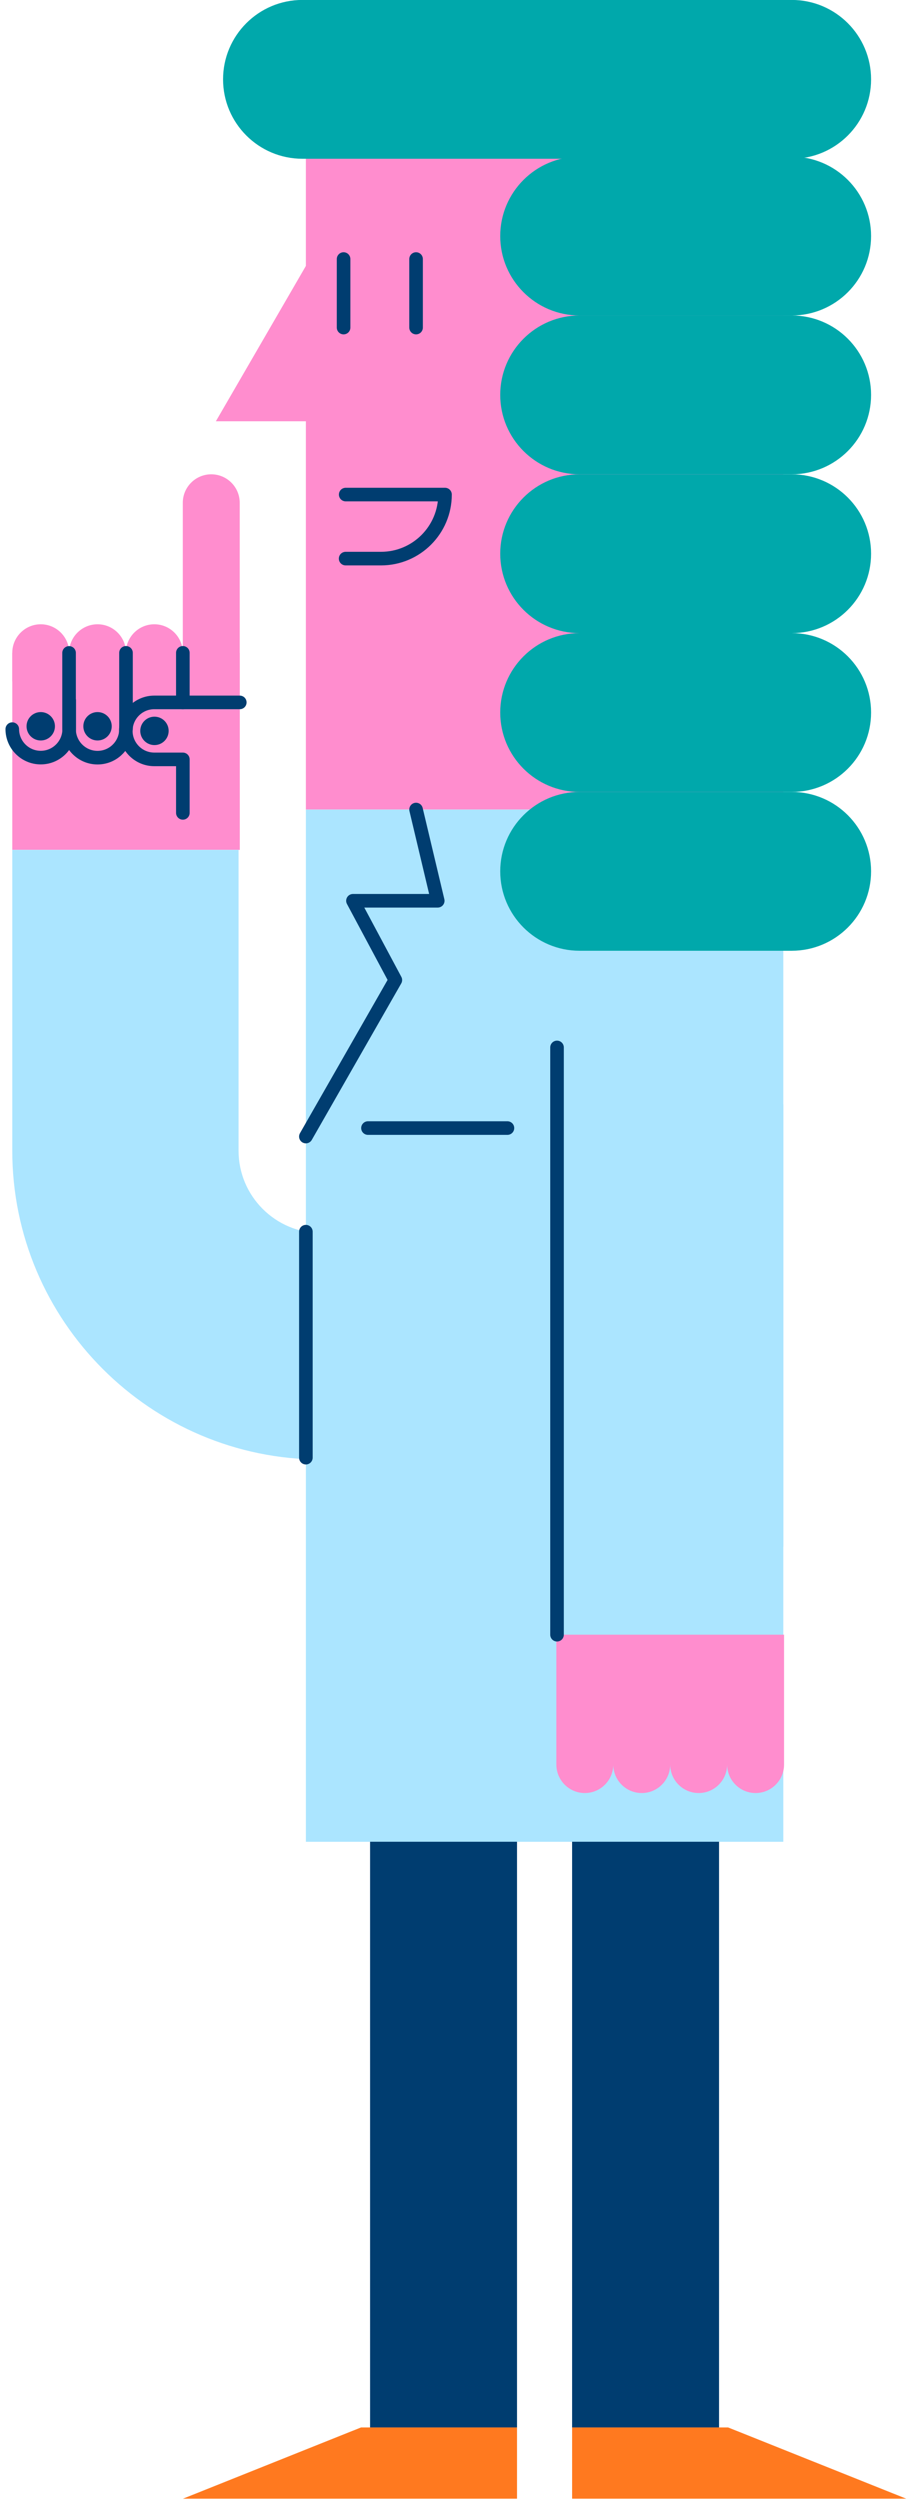 <svg width="155" height="425" viewBox="0 0 155 425" fill="none" xmlns="http://www.w3.org/2000/svg">
<path d="M52.044 137.625H133.275V313.114H52.044V137.625Z" fill="#ABE5FF"/>
<path d="M52.044 15.664H133.275V137.616H52.044V15.664Z" fill="#FF8DCE"/>
<path d="M62.816 26.633L36.729 71.618H63.197L62.816 26.633Z" fill="#FF8DCE"/>
<path d="M51.454 -0.01H134.708C142.164 -0.01 148.208 6.034 148.208 13.49C148.208 20.946 142.164 26.99 134.708 26.99H51.454C43.998 26.99 37.953 20.946 37.953 13.49C37.953 6.034 43.998 -0.01 51.454 -0.01Z" fill="#00A8AB"/>
<path d="M98.611 26.633H134.708C142.164 26.633 148.208 32.677 148.208 40.133C148.208 47.589 142.164 53.633 134.708 53.633H98.611C91.156 53.633 85.111 47.589 85.111 40.133C85.111 32.677 91.156 26.633 98.611 26.633Z" fill="#00A8AB"/>
<path d="M98.611 53.633H134.708C142.164 53.633 148.208 59.677 148.208 67.133C148.208 74.589 142.164 80.633 134.708 80.633H98.611C91.156 80.633 85.111 74.589 85.111 67.133C85.111 59.677 91.156 53.633 98.611 53.633Z" fill="#00A8AB"/>
<path d="M98.611 80.633H134.708C142.164 80.633 148.208 86.677 148.208 94.133C148.208 101.589 142.164 107.633 134.708 107.633H98.611C91.156 107.633 85.111 101.589 85.111 94.133C85.111 86.677 91.156 80.633 98.611 80.633Z" fill="#00A8AB"/>
<path d="M98.611 107.633H134.708C142.164 107.633 148.208 113.677 148.208 121.133C148.208 128.589 142.164 134.633 134.708 134.633H98.611C91.156 134.633 85.111 128.589 85.111 121.133C85.111 113.677 91.156 107.633 98.611 107.633Z" fill="#00A8AB"/>
<path d="M98.611 134.633H134.708C142.164 134.633 148.208 140.677 148.208 148.133C148.208 155.589 142.164 161.633 134.708 161.633H98.611C91.156 161.633 85.111 155.589 85.111 148.133C85.111 140.677 91.156 134.633 98.611 134.633Z" fill="#00A8AB"/>
<path d="M70.791 44.039V55.69" stroke="#003D70" stroke-width="2.312" stroke-linecap="round" stroke-linejoin="round"/>
<path d="M58.805 94.966H64.827C70.837 94.966 75.715 90.088 75.715 84.078H58.817" stroke="#003D70" stroke-width="2.312" stroke-linecap="round" stroke-linejoin="round"/>
<path d="M58.459 44.039V55.69" stroke="#003D70" stroke-width="2.312" stroke-linecap="round" stroke-linejoin="round"/>
<path d="M70.79 137.625L74.478 153.136H60.053L67.265 166.613L52.043 193.22" stroke="#003D70" stroke-width="2.312" stroke-linecap="round" stroke-linejoin="round"/>
<path d="M86.337 191.777H62.608" stroke="#003D70" stroke-width="2.312" stroke-linecap="round" stroke-linejoin="round"/>
<path d="M97.34 313.104H122.341V412.678H97.34V313.104Z" fill="#003D70"/>
<path d="M62.966 313.104H87.967V412.678H62.966V313.104Z" fill="#003D70"/>
<path d="M133.402 277.906V299.983C133.402 302.653 131.23 304.825 128.56 304.825C125.89 304.825 123.717 302.653 123.717 299.983C123.717 302.653 121.544 304.825 118.874 304.825C116.204 304.825 114.031 302.653 114.031 299.983C114.031 302.653 111.858 304.825 109.188 304.825C106.518 304.825 104.345 302.653 104.345 299.983C104.345 302.653 102.172 304.825 99.502 304.825C96.832 304.825 94.659 302.653 94.659 299.983V277.906H133.414H133.402Z" fill="#FF8DCE"/>
<path d="M35.944 80.633C33.274 80.633 31.101 82.806 31.101 85.476V115.863H40.787V85.476C40.787 82.806 38.614 80.633 35.944 80.633Z" fill="#FF8DCE"/>
<path d="M26.258 106.129C23.588 106.129 21.415 108.302 21.415 110.972V115.849H31.101V110.972C31.101 108.302 28.928 106.129 26.258 106.129Z" fill="#FF8DCE"/>
<path d="M16.595 106.129C13.925 106.129 11.752 108.302 11.752 110.972V115.849H21.438V110.972C21.438 108.302 19.265 106.129 16.595 106.129Z" fill="#FF8DCE"/>
<path d="M6.931 106.129C4.262 106.129 2.089 108.302 2.089 110.972V115.849H11.774V110.972C11.774 108.302 9.601 106.129 6.931 106.129Z" fill="#FF8DCE"/>
<path d="M2.089 110.996H40.798V144.48H2.089V110.996Z" fill="#FF8DCE"/>
<path d="M40.787 129.098V119.412H26.235C23.565 119.412 21.392 121.585 21.392 124.255C21.392 126.925 23.565 129.098 26.235 129.098H40.787Z" fill="#FF8DCE"/>
<path d="M40.798 119.412H26.246C23.576 119.412 21.403 121.585 21.403 124.255C21.403 126.925 23.576 129.098 26.246 129.098H31.112V138.194" stroke="#003D70" stroke-width="2.312" stroke-linecap="round" stroke-linejoin="round"/>
<path d="M26.281 126.669C24.947 126.669 23.865 125.588 23.865 124.254C23.865 122.919 24.947 121.838 26.281 121.838C27.615 121.838 28.696 122.919 28.696 124.254C28.696 125.588 27.615 126.669 26.281 126.669Z" fill="#003D70"/>
<path d="M16.595 125.886C15.261 125.886 14.179 124.804 14.179 123.47C14.179 122.136 15.261 121.055 16.595 121.055C17.929 121.055 19.011 122.136 19.011 123.47C19.011 124.804 17.929 125.886 16.595 125.886Z" fill="#003D70"/>
<path d="M6.932 125.886C5.598 125.886 4.516 124.804 4.516 123.47C4.516 122.136 5.598 121.055 6.932 121.055C8.266 121.055 9.348 122.136 9.348 123.47C9.348 124.804 8.266 125.886 6.932 125.886Z" fill="#003D70"/>
<path d="M11.774 119.076V123.954C11.774 126.624 9.601 128.797 6.931 128.797C4.262 128.797 2.089 126.624 2.089 123.954" stroke="#003D70" stroke-width="2.312" stroke-linecap="round" stroke-linejoin="round"/>
<path d="M21.392 124.635C21.056 126.993 19.045 128.807 16.595 128.807C13.925 128.807 11.752 126.634 11.752 123.964V110.996" stroke="#003D70" stroke-width="2.312" stroke-linecap="round" stroke-linejoin="round"/>
<path d="M21.438 123.953V110.984" stroke="#003D70" stroke-width="2.312" stroke-linecap="round" stroke-linejoin="round"/>
<path d="M31.111 119.41V110.984" stroke="#003D70" stroke-width="2.312" stroke-linecap="round" stroke-linejoin="round"/>
<path d="M54.587 248.124V209.623C46.866 209.623 40.59 203.347 40.59 195.626V144.48H2.089V195.626C2.089 224.579 25.645 248.124 54.587 248.124Z" fill="#ABE5FF"/>
<path d="M94.775 187.766H133.275V262.952H94.775V187.766Z" fill="#ABE5FF"/>
<path d="M94.774 277.909V178.068" stroke="#003D70" stroke-width="2.312" stroke-linecap="round" stroke-linejoin="round"/>
<path d="M52.043 209.391V247.81" stroke="#003D70" stroke-width="2.312" stroke-linecap="round" stroke-linejoin="round"/>
<path d="M31.123 424.791H87.967V412.678H61.417L31.123 424.791Z" fill="#FF791F"/>
<path d="M154.196 424.791H97.341V412.678H123.89L154.196 424.791Z" fill="#FF791F"/>
</svg>
